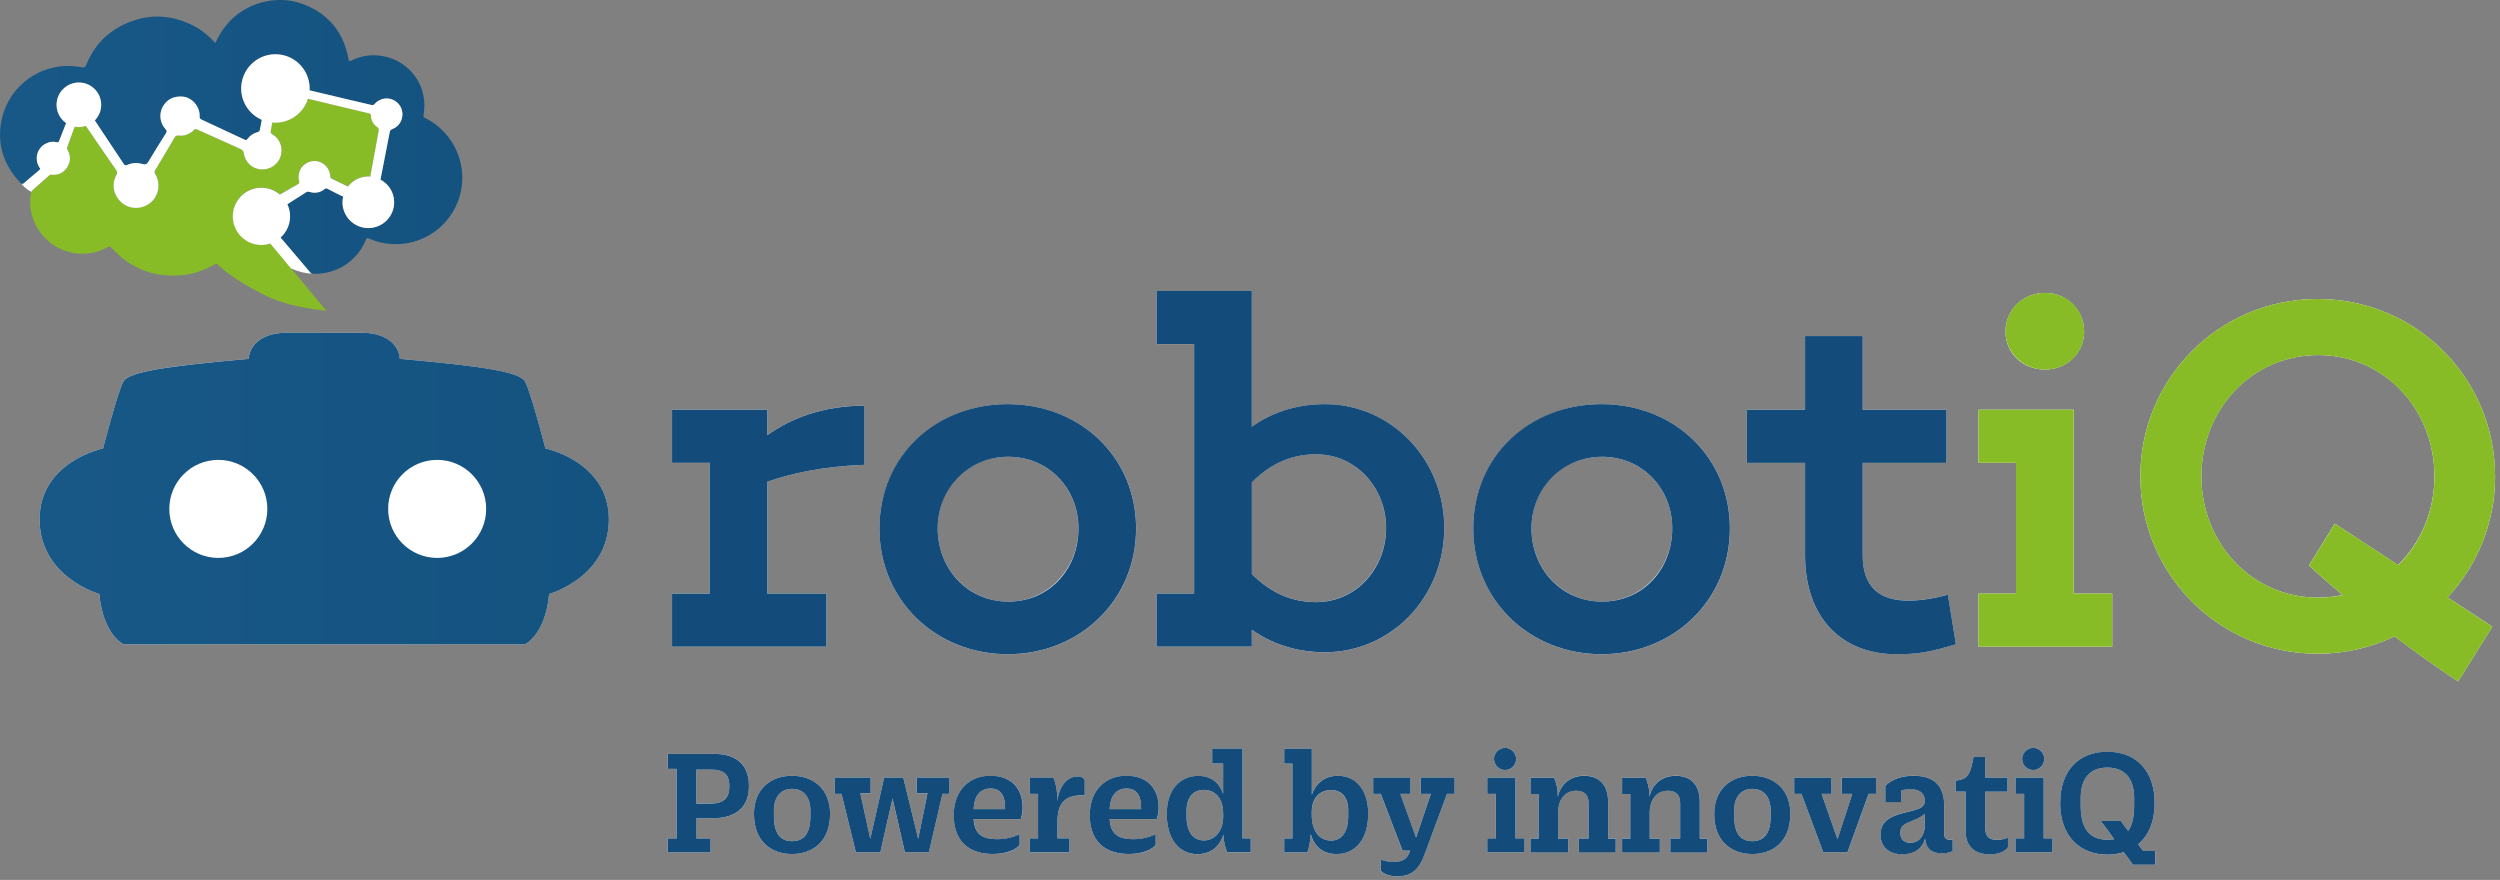 <svg width="483" height="170" viewBox="0 0 483 170" fill="none" xmlns="http://www.w3.org/2000/svg">
<rect x="0" y="0" width="483" height="170" fill="#808080" stroke="none"/>
<g clip-path="url(#clip0_2018_114)">
<path d="M105.36 86.64C105.36 86.64 102.48 75.46 101.39 73.66C100.31 71.86 93.46 70.78 77.23 69.33C77.23 69.33 77.23 64.28 69.66 64.28H55.6C48.03 64.28 48.03 69.33 48.03 69.33C31.81 70.77 24.96 71.85 23.88 73.66C22.8 75.46 19.91 86.64 19.91 86.64C19.91 86.64 7.65 89.16 7.65 100.34C7.65 111.52 19.19 114.76 19.19 114.76C19.91 122.69 23.88 124.49 23.88 124.49H101.39C101.39 124.49 105.36 122.69 106.08 114.76C106.08 114.76 117.62 111.52 117.62 100.34C117.62 89.16 105.36 86.64 105.36 86.64Z" fill="white"/>
<path d="M159.66 114.68H148.24V93.09C152.6 91.54 158.79 90.09 167.02 89.8V78.37C159.08 78.37 152.79 80.79 148.24 84.08V79.14H129.84V89.4H137.1V114.67H129.84V124.93H159.66V114.67V114.68Z" fill="white"/>
<path d="M194.71 126.4C208.56 126.4 219.5 116.04 219.5 102.1C219.5 88.16 208.56 78.09 194.71 78.09C180.86 78.09 169.92 88.26 169.92 102.1C169.92 115.94 180.76 126.4 194.71 126.4ZM194.8 88.25C202.55 88.25 208.35 94.35 208.35 102.09C208.35 109.83 202.54 116.23 194.8 116.23C187.06 116.23 181.15 109.94 181.15 102.09C181.15 94.24 186.86 88.25 194.8 88.25Z" fill="white"/>
<path d="M279.03 102C279.03 88.74 268.77 78.09 255.99 78.09C250.37 78.09 245.63 79.74 241.85 82.45V56.21H223.45V66.47H230.71V114.69H223.45V124.95H241.85V121.66C245.63 124.37 250.37 126.02 255.99 126.02C268.77 126.02 279.03 115.37 279.03 102.01V102ZM241.85 110.9V93.18C245.82 89.21 249.98 87.76 254.24 87.76C262.18 87.76 267.79 94.44 267.79 101.99C267.79 109.54 262.17 116.32 254.24 116.32C249.98 116.32 245.82 114.87 241.85 110.9Z" fill="white"/>
<path d="M309.43 126.4C323.28 126.4 334.22 116.04 334.22 102.1C334.22 88.16 323.28 78.09 309.43 78.09C295.58 78.09 284.64 88.26 284.64 102.1C284.64 115.94 295.48 126.4 309.43 126.4ZM309.53 88.25C317.28 88.25 323.08 94.35 323.08 102.09C323.08 109.83 317.27 116.23 309.53 116.23C301.79 116.23 295.88 109.94 295.88 102.09C295.88 94.24 301.59 88.25 309.53 88.25Z" fill="white"/>
<path d="M348.73 107.32C348.73 119.13 355.6 126.39 366.45 126.39C370.42 126.39 372.84 126 377.87 124.45L376.32 114.87C374 115.55 371.19 116.03 368.67 116.03C363.15 116.03 359.86 113.42 359.86 107.32V89.41H376.03V79.15H359.86V64.92H348.73V79.15H337.5V89.41H348.73V107.32Z" fill="white"/>
<path d="M395.11 71.4C399.27 71.4 402.66 68.2 402.66 64.04C402.66 59.88 399.27 56.59 395.11 56.59C390.95 56.59 387.46 59.78 387.46 64.04C387.46 68.3 390.85 71.4 395.11 71.4Z" fill="white"/>
<path d="M408.08 114.68H400.63V79.15H382.23V89.41H389.49V114.68H382.23V124.94H408.08V114.68Z" fill="white"/>
<path d="M482.05 92.03C482.05 73.05 466.75 57.76 447.78 57.76C428.81 57.76 413.51 73.06 413.51 92.03C413.51 111 428.81 126.3 447.78 126.3C453.1 126.3 458.14 125.1 462.62 122.94C466.64 125.97 470.73 128.88 474.91 131.66L481.52 121.07L472.87 115.41C478.57 109.29 482.06 101.08 482.06 92.03H482.05ZM447.87 115.46C434.99 115.46 425.31 104.91 425.31 92.03C425.31 79.15 434.99 68.6 447.87 68.6C460.75 68.6 470.33 79.15 470.33 92.03C470.33 98.77 467.67 104.88 463.3 109.16L451.08 101.16L446.08 109.26C448.21 111.21 450.38 113.1 452.57 114.95C451.06 115.28 449.48 115.45 447.85 115.45L447.87 115.46Z" fill="white"/>
<path d="M137.85 145.65H129.01V148.54H130.71V161.99H129.01V164.67H137.25V161.99H134.54V158.09H137.57C142.36 158.09 144.68 155.92 144.68 151.87C144.68 147.82 142.51 145.65 137.84 145.65H137.85ZM137.16 155.26H134.54V148.68H137.52C140.05 148.68 140.91 149.81 140.91 151.92C140.91 154.03 139.99 155.25 137.16 155.25V155.26Z" fill="white"/>
<path d="M153.02 149.88C148.74 149.88 145.67 152.62 145.67 157.23V157.29C145.67 162.68 149.15 165 153.02 165C156.89 165 160.37 162.68 160.37 157.26V157.2C160.37 152.62 157.31 149.88 153.02 149.88ZM156.57 157.7C156.57 161.36 154.99 162.52 153.03 162.52C151.07 162.52 149.52 161.36 149.52 157.7V156.63C149.52 153.89 150.89 152.41 153.03 152.41C155.17 152.41 156.57 153.9 156.57 156.63V157.7Z" fill="white"/>
<path d="M177.1 153.27H179.18L177.4 162.08L174.51 150.23H170.82L168.14 162.08L166.21 153.27H168.2V150.23H161.27V153.39H162.58L165.34 164.66H170.08L172.43 154.28L174.81 164.66H179.45L182.07 153.39H183.38V150.23H177.1V153.27Z" fill="white"/>
<path d="M191.33 149.88C187.28 149.88 184.28 152.74 184.28 157.41V157.44C184.28 162.41 187.08 165 191.81 165C194.55 165 196.39 164.11 197.02 163.24V161.16C196.16 161.64 194.58 162.14 192.68 162.14C189.82 162.14 188.28 161.22 188.13 158.24H197.23C197.44 157.62 197.59 156.87 197.59 155.95C197.59 152.59 195.63 149.88 191.34 149.88H191.33ZM194.18 156.33H188.11C188.2 153.68 189.45 152.34 191.35 152.34C193.11 152.34 194.18 153.41 194.18 156.03V156.33Z" fill="white"/>
<path d="M208.2 150.03C206.59 150.03 204.87 151.16 204.24 154.79V153.99C204.24 152.95 204.09 152.03 203.88 151.34C203.79 150.95 203.67 150.57 203.52 150.24H198.97V153.39H200.55V161.99H198.97V164.67H206.62V161.99H204.3V158.75C204.3 154.7 206.14 153.57 209.57 153.66V150.71C209.36 150.32 209.01 150.03 208.2 150.03Z" fill="white"/>
<path d="M217.6 149.88C213.55 149.88 210.55 152.74 210.55 157.41V157.44C210.55 162.41 213.35 165 218.08 165C220.82 165 222.66 164.11 223.29 163.24V161.16C222.43 161.64 220.85 162.14 218.95 162.14C216.09 162.14 214.55 161.22 214.4 158.24H223.5C223.71 157.62 223.86 156.87 223.86 155.95C223.86 152.59 221.9 149.88 217.61 149.88H217.6ZM220.46 156.33H214.39C214.48 153.68 215.73 152.34 217.63 152.34C219.39 152.34 220.46 153.41 220.46 156.03V156.33Z" fill="white"/>
<path d="M240.07 144.64H234.21V147.53H236.32V153.42C235.73 151.49 234.24 149.91 231.5 149.91C228.14 149.91 225.43 152.44 225.43 157.26V157.29C225.43 161.84 227.63 165.03 231.35 165.03C234.18 165.03 235.72 163.33 236.38 161.25C236.41 162.17 236.56 163.04 236.77 163.66C236.86 164.02 236.98 164.34 237.1 164.67H241.65V161.99H240.07V144.64ZM236.32 157.79C236.32 160.65 234.62 162.37 232.6 162.37C230.43 162.37 229.24 160.61 229.24 157.76V156.75C229.24 153.92 230.58 152.61 232.6 152.61C234.62 152.61 236.32 154.01 236.32 157.25V157.79Z" fill="white"/>
<path d="M258.46 149.88C255.69 149.88 254 151.67 253.43 153.6V144.64H248.1V147.53H249.68V161.99H248.1V164.67H252.53C252.65 164.46 252.74 164.16 252.83 163.84C252.98 163.27 253.13 162.41 253.22 161.13C253.9 163.54 255.51 165 258.25 165C261.73 165 264.32 162.29 264.32 157.23V157.2C264.32 152.89 262.18 149.88 258.46 149.88ZM260.48 157.61C260.48 160.82 259.17 162.4 257.15 162.4C255.13 162.4 253.43 160.88 253.43 157.43V156.86C253.43 154.15 255.1 152.64 257.15 152.64C259.2 152.64 260.48 154.13 260.48 156.63V157.61Z" fill="white"/>
<path d="M274.44 153.39H276.43L273.57 161.84L270.53 153.39H272.49V150.24H265.29V153.39H266.75L270.95 164.34H272.41L272.23 164.85C271.78 165.89 270.98 166.52 269.34 166.52C268.24 166.52 267.5 166.34 266.75 166.1V168.24C267.37 168.84 268.24 169.31 270.02 169.31C272.82 169.31 274.27 167.88 275.38 164.64L279.55 153.39H281.01V150.24H274.43V153.39H274.44Z" fill="white"/>
<path d="M288.64 146.63C288.64 147.82 289.62 148.77 290.78 148.77C291.94 148.77 292.92 147.82 292.92 146.63C292.92 145.44 291.94 144.49 290.78 144.49C289.62 144.49 288.64 145.47 288.64 146.63Z" fill="white"/>
<path d="M292.78 150.23H287.33V153.39H289V161.99H287.33V164.66H294.44V161.99H292.78V150.23Z" fill="white"/>
<path d="M310.69 154.96C310.69 151.51 308.9 149.87 306.05 149.87C303.43 149.87 301.56 151.42 300.96 153.95V153.65C300.96 152.73 300.81 151.86 300.6 151.24C300.51 150.88 300.39 150.56 300.24 150.23H295.69V153.38H297.27V161.98H295.69V164.66H302.98V161.98H301.02V156.86C301.11 154.21 302.51 152.75 304.53 152.75C306.11 152.75 306.91 153.55 306.91 155.13V161.97H305.01V164.65H312.15V161.97H310.69V154.95V154.96Z" fill="white"/>
<path d="M328.39 154.96C328.39 151.51 326.6 149.87 323.75 149.87C321.13 149.87 319.26 151.42 318.66 153.95V153.65C318.66 152.73 318.51 151.86 318.3 151.24C318.21 150.88 318.09 150.56 317.94 150.23H313.39V153.38H314.97V161.98H313.39V164.66H320.68V161.98H318.72V156.86C318.81 154.21 320.21 152.75 322.23 152.75C323.81 152.75 324.61 153.55 324.61 155.13V161.97H322.71V164.65H329.85V161.97H328.39V154.95V154.96Z" fill="white"/>
<path d="M338.54 149.88C334.26 149.88 331.19 152.62 331.19 157.23V157.29C331.19 162.68 334.67 165 338.54 165C342.41 165 345.89 162.68 345.89 157.26V157.2C345.89 152.62 342.83 149.88 338.54 149.88ZM342.09 157.7C342.09 161.36 340.51 162.52 338.55 162.52C336.59 162.52 335.04 161.36 335.04 157.7V156.63C335.04 153.89 336.41 152.41 338.55 152.41C340.69 152.41 342.09 153.9 342.09 156.63V157.7Z" fill="white"/>
<path d="M355.83 153.39H357.86L355 162.17L351.94 153.39H353.84V150.23H346.64V153.39H348.04L352.26 164.66H356.94L361.01 153.39H362.44V150.23H355.83V153.39Z" fill="white"/>
<path d="M375.62 161.03V155.67C375.62 152.07 373.92 149.87 369.73 149.87C366.61 149.87 365 151.06 364.26 151.8V154.95H367.38V152.66C367.89 152.54 368.45 152.45 369.08 152.45C371.13 152.45 371.88 153.46 371.88 154.65V154.71C371.88 155.81 371.14 156.23 369.02 156.73C366.04 157.44 363.34 158.13 363.34 161.22V161.25C363.34 163.63 365.04 165.03 367.54 165.03C369.8 165.03 371.35 164.02 371.94 162.03C372.15 163.96 373.28 164.86 375.21 164.86C375.89 164.86 376.37 164.74 376.73 164.62C376.94 164.53 377.12 164.47 377.27 164.38V162.18C377.06 162.21 376.94 162.21 376.73 162.21C375.87 162.21 375.63 161.82 375.63 161.02L375.62 161.03ZM371.88 159.34C371.88 161.6 370.57 162.82 369.14 162.82C367.86 162.82 367.15 162.14 367.15 160.94V160.79C367.15 159.51 367.92 159.15 369.77 158.44C370.63 158.08 371.32 157.73 371.88 157.22V159.33V159.34Z" fill="white"/>
<path d="M383.54 159.82V152.95H387.85V150.24H383.54V146.25H381.28C380.71 149.34 380.3 150.65 377.83 150.8V152.94H379.76V160.53C379.76 164.04 382.11 165.05 384.43 165.05C386.42 165.05 387.47 164.37 387.94 163.68V161.83C387.26 162.07 386.66 162.25 385.86 162.25C384.31 162.25 383.54 161.68 383.54 159.81V159.82Z" fill="white"/>
<path d="M394.82 150.23H389.38V153.39H391.04V161.99H389.38V164.66H396.49V161.99H394.82V150.23Z" fill="white"/>
<path d="M390.68 146.63C390.68 147.82 391.66 148.77 392.82 148.77C393.98 148.77 394.96 147.82 394.96 146.63C394.96 145.44 393.98 144.49 392.82 144.49C391.66 144.49 390.68 145.47 390.68 146.63Z" fill="white"/>
<path d="M413.09 163.12C415.08 161.45 416.27 158.83 416.27 155.12V155.06C416.27 149.11 412.85 145.24 407.14 145.24C401.43 145.24 398.04 149.11 398.04 155.06V155.12C398.04 161.79 402.06 165.12 407.14 165.12C408.3 165.12 409.34 164.97 410.32 164.64L412.11 167.08H416.4V164.4H414.05L413.1 163.12H413.09ZM412.32 155.65C412.32 157.88 411.93 159.49 411.16 160.53L409.73 158.6H405.89L408.48 162.14C408.06 162.2 407.62 162.23 407.14 162.23C403.84 162.23 401.99 160.27 401.99 155.65V154.19C401.99 150.62 403.6 148.3 407.14 148.3C410.68 148.3 412.32 150.62 412.32 154.19V155.65Z" fill="white"/>
<path d="M23.88 124.49C23.88 124.49 19.91 122.69 19.19 114.76C19.19 114.76 7.65 111.52 7.65 100.34C7.65 89.16 19.91 86.64 19.91 86.64C19.91 86.64 22.79 75.46 23.88 73.66C24.97 71.86 31.81 70.78 48.04 69.33C48.04 69.33 48.04 64.28 55.61 64.28H69.67C77.24 64.28 77.24 69.33 77.24 69.33C93.46 70.77 100.31 71.85 101.4 73.66C102.49 75.47 105.37 86.64 105.37 86.64C105.37 86.64 117.63 89.16 117.63 100.34C117.63 111.52 106.09 114.76 106.09 114.76C105.37 122.69 101.4 124.49 101.4 124.49H23.88Z" fill="url(#paint0_linear_2018_114)"/>
<path d="M42.18 107.79C47.41 107.79 51.65 103.55 51.65 98.32C51.65 93.09 47.41 88.85 42.18 88.85C36.95 88.85 32.71 93.09 32.71 98.32C32.71 103.55 36.95 107.79 42.18 107.79Z" fill="white"/>
<path d="M84.46 107.79C89.69 107.79 93.93 103.55 93.93 98.32C93.93 93.09 89.69 88.85 84.46 88.85C79.23 88.85 74.99 93.09 74.99 98.32C74.99 103.55 79.23 107.79 84.46 107.79Z" fill="white"/>
<path d="M85.94 25.66C84.85 24.47 83.59 23.51 82.14 22.81C81.87 22.68 81.78 22.53 81.83 22.22C82.84 16.84 79.31 11.77 73.89 10.83C71.81 10.47 69.8 10.74 67.9 11.69C67.54 11.87 67.41 11.87 67.33 11.42C66.38 6.18 63.42 2.59 58.43 0.75C53.39 -1.12 47.31 0.57 43.87 4.68C43.42 5.22 42.99 5.78 42.62 6.38C42.25 6.98 41.93 7.6 41.61 8.33C40.46 7.03 39.2 5.97 37.74 5.17C33.35 2.79 28.84 2.53 24.26 4.58C20.68 6.19 18.15 8.85 16.68 12.5C16.48 13.01 16.24 13.09 15.74 12.99C8.48 11.58 1.52 16.31 0.22 23.62C-0.39 27.05 0.27 30.23 2.2 33.16C2.73 33.97 3.35 34.69 4.01 35.38C4.23 35.61 4.39 35.59 4.6 35.41C5.6 34.55 6.6 33.68 7.62 32.84C7.9 32.6 7.68 32.47 7.58 32.3C6.59 30.64 7.19 28.54 8.91 27.72C9.55 27.41 10.22 27.3 10.92 27.48C11.21 27.56 11.34 27.48 11.44 27.2C11.86 26.08 12.3 24.97 12.74 23.86C12.75 23.83 12.75 23.81 12.76 23.78C11.66 23 10.93 21.72 10.93 20.26C10.93 17.88 12.86 15.95 15.24 15.95C17.62 15.95 19.55 17.88 19.55 20.26C19.55 21.43 19.08 22.48 18.33 23.26C18.35 23.31 18.37 23.35 18.4 23.4C20.24 26.16 22.07 28.92 23.9 31.68C24.09 31.96 24.26 32.02 24.57 31.88C25.53 31.45 26.53 31.4 27.54 31.7C28.05 31.85 28.36 31.77 28.66 31.26C29.75 29.42 30.89 27.61 32.03 25.8C32.24 25.47 32.27 25.26 31.96 24.93C30.92 23.8 30.71 22.11 31.37 20.78C32.14 19.25 33.49 18.53 35.31 18.67C36.65 18.77 37.96 19.87 38.41 21.29C38.53 21.67 38.6 22.07 38.56 22.47C38.53 22.82 38.68 22.99 38.98 23.13C41.74 24.41 44.5 25.69 47.25 26.99C47.53 27.12 47.64 27.07 47.82 26.85C48.31 26.19 48.96 25.74 49.76 25.54C50.01 25.48 50.16 25.36 50.21 25.08C50.33 24.44 50.45 23.8 50.58 23.16C48.24 22.14 46.6 19.81 46.6 17.1C46.6 13.45 49.56 10.49 53.21 10.49C56.86 10.49 59.82 13.45 59.82 17.1C59.82 17.22 59.81 17.34 59.8 17.46C61.99 17.98 64.18 18.5 66.37 19.02C68.18 19.45 70 19.86 71.81 20.3C72.16 20.39 72.29 20.17 72.48 19.98C73.46 18.96 74.96 18.73 76.17 19.41C77.4 20.1 78 21.46 77.66 22.84C77.4 23.86 76.76 24.57 75.79 24.95C75.5 25.06 75.36 25.2 75.3 25.51C74.71 28.58 74.11 31.64 73.51 34.71C75.07 35.55 76.15 37.18 76.15 39.08C76.15 41.84 73.92 44.07 71.16 44.07C68.4 44.07 66.17 41.84 66.17 39.08C66.17 38.71 66.22 38.35 66.3 38C65.28 37.52 64.27 37 63.27 36.48C63.04 36.36 62.9 36.37 62.7 36.54C61.84 37.26 60.85 37.4 59.79 37.08C59.55 37.01 59.36 37.01 59.13 37.16C57.93 37.94 56.72 38.71 55.52 39.47C55.85 40.18 56.04 40.96 56.04 41.79C56.04 43.42 55.33 44.87 54.22 45.89C56.12 48.13 58.02 50.36 59.92 52.6C60.06 52.77 60.22 52.87 60.47 52.88C64.84 53.11 69.03 50.46 70.66 46.39C70.82 45.99 70.93 45.92 71.33 46.1C77.66 48.84 84.9 46.19 87.98 40.04C90.34 35.33 89.51 29.55 85.94 25.67V25.66Z" fill="url(#paint1_linear_2018_114)"/>
<path d="M167.02 89.8C158.79 90.09 152.59 91.54 148.24 93.09V114.68H159.66V124.94H129.84V114.68H137.1V89.41H129.84V79.15H148.24V84.09C152.79 80.8 159.08 78.38 167.02 78.38V89.81V89.8Z" fill="#134B7B"/>
<path d="M219.49 102.09C219.49 116.03 208.55 126.39 194.7 126.39C180.85 126.39 169.91 116.03 169.91 102.09C169.91 88.15 180.75 78.08 194.7 78.08C208.65 78.08 219.49 88.25 219.49 102.09ZM208.36 102.09C208.36 94.34 202.55 88.25 194.81 88.25C187.07 88.25 181.16 94.35 181.16 102.09C181.16 109.83 186.87 116.23 194.81 116.23C202.75 116.23 208.36 109.94 208.36 102.09Z" fill="#134B7B"/>
<path d="M279.03 102C279.03 115.36 268.77 126.01 255.99 126.01C250.37 126.01 245.63 124.36 241.85 121.65V124.94H223.45V114.68H230.71V66.46H223.45V56.2H241.85V82.44C245.63 79.73 250.37 78.08 255.99 78.08C268.77 78.08 279.03 88.73 279.03 101.99V102ZM267.8 102C267.8 94.45 262.18 87.77 254.25 87.77C249.99 87.77 245.83 89.22 241.86 93.19V110.91C245.83 114.88 249.99 116.33 254.25 116.33C262.19 116.33 267.8 109.65 267.8 102Z" fill="#134B7B"/>
<path d="M334.21 102.09C334.21 116.03 323.27 126.39 309.42 126.39C295.57 126.39 284.63 116.03 284.63 102.09C284.63 88.15 295.47 78.08 309.42 78.08C323.37 78.08 334.21 88.25 334.21 102.09ZM323.08 102.09C323.08 94.34 317.27 88.25 309.53 88.25C301.79 88.25 295.88 94.35 295.88 102.09C295.88 109.83 301.59 116.23 309.53 116.23C317.47 116.23 323.08 109.94 323.08 102.09Z" fill="#134B7B"/>
<path d="M377.88 124.46C372.85 126.01 370.43 126.4 366.46 126.4C355.62 126.4 348.74 119.14 348.74 107.33V89.42H337.51V79.16H348.74V64.93H359.87V79.16H376.04V89.42H359.87V107.33C359.87 113.43 363.16 116.04 368.68 116.04C371.2 116.04 374.01 115.56 376.33 114.88L377.88 124.46Z" fill="#134B7B"/>
<path d="M408.08 124.94H382.23V114.68H389.49V89.41H382.23V79.15H400.63V114.68H408.08V124.94ZM387.46 64.04C387.46 59.78 390.85 56.59 395.11 56.59C399.37 56.59 402.66 59.78 402.66 64.04C402.66 68.3 399.27 71.4 395.11 71.4C390.95 71.4 387.46 68.2 387.46 64.04Z" fill="#87BC26"/>
<path d="M482.05 92.03C482.05 111.01 466.75 126.3 447.78 126.3C428.81 126.3 413.51 111 413.51 92.03C413.51 73.06 428.81 57.76 447.78 57.76C466.75 57.76 482.05 73.06 482.05 92.03ZM470.34 92.03C470.34 79.15 460.66 68.6 447.88 68.6C435.1 68.6 425.32 79.15 425.32 92.03C425.32 104.91 435 115.46 447.88 115.46C460.76 115.46 470.34 104.91 470.34 92.03ZM474.91 131.67C464.85 124.95 455.2 117.58 446.1 109.27L451.1 101.17L481.52 121.08L474.91 131.67Z" fill="#87BC26"/>
<path d="M129.01 145.65H137.85C142.52 145.65 144.69 147.91 144.69 151.87C144.69 155.83 142.37 158.09 137.58 158.09H134.55V161.99H137.26V164.67H129.02V161.99H130.72V148.54H129.02V145.65H129.01ZM137.16 155.26C139.99 155.26 140.91 154.04 140.91 151.93C140.91 149.82 140.05 148.69 137.52 148.69H134.54V155.27H137.16V155.26Z" fill="#134B7B"/>
<path d="M145.67 157.29V157.23C145.67 152.62 148.73 149.88 153.02 149.88C157.31 149.88 160.37 152.62 160.37 157.2V157.26C160.37 162.68 156.89 165 153.02 165C149.15 165 145.67 162.68 145.67 157.29ZM156.57 157.7V156.63C156.57 153.89 155.17 152.41 153.03 152.41C150.89 152.41 149.52 153.9 149.52 156.63V157.7C149.52 161.36 151.04 162.52 153.03 162.52C155.02 162.52 156.57 161.36 156.57 157.7Z" fill="#134B7B"/>
<path d="M172.43 154.28L170.08 164.66H165.35L162.58 153.38H161.27V150.23H168.2V153.26H166.21L168.14 162.07L170.82 150.23H174.51L177.4 162.07L179.19 153.26H177.11V150.23H183.39V153.38H182.08L179.46 164.66H174.82L172.44 154.28H172.43Z" fill="#134B7B"/>
<path d="M184.27 157.43V157.4C184.27 152.73 187.27 149.87 191.32 149.87C195.6 149.87 197.57 152.58 197.57 155.94C197.57 156.86 197.42 157.61 197.21 158.23H188.11C188.26 161.21 189.81 162.13 192.66 162.13C194.56 162.13 196.14 161.62 197 161.15V163.23C196.38 164.09 194.53 164.99 191.79 164.99C187.06 164.99 184.26 162.4 184.26 157.43H184.27ZM188.11 156.33H194.18V156.03C194.18 153.41 193.11 152.34 191.35 152.34C189.45 152.34 188.2 153.68 188.11 156.33Z" fill="#134B7B"/>
<path d="M198.97 150.23H203.52C203.67 150.56 203.79 150.94 203.88 151.33C204.09 152.01 204.24 152.94 204.24 153.98V154.78C204.86 151.15 206.59 150.02 208.2 150.02C209 150.02 209.36 150.32 209.57 150.7V153.65C206.15 153.56 204.3 154.69 204.3 158.74V161.98H206.62V164.66H198.97V161.98H200.55V153.38H198.97V150.23Z" fill="#134B7B"/>
<path d="M210.55 157.43V157.4C210.55 152.73 213.55 149.87 217.6 149.87C221.88 149.87 223.85 152.58 223.85 155.94C223.85 156.86 223.7 157.61 223.49 158.23H214.39C214.54 161.21 216.09 162.13 218.94 162.13C220.84 162.13 222.42 161.62 223.28 161.15V163.23C222.66 164.09 220.81 164.99 218.07 164.99C213.34 164.99 210.54 162.4 210.54 157.43H210.55ZM214.39 156.33H220.46V156.03C220.46 153.41 219.39 152.34 217.63 152.34C215.73 152.34 214.48 153.68 214.39 156.33Z" fill="#134B7B"/>
<path d="M237.09 164.66C236.97 164.33 236.85 164.01 236.76 163.65C236.55 163.03 236.4 162.16 236.37 161.24C235.72 163.32 234.17 165.02 231.34 165.02C227.62 165.02 225.42 161.84 225.42 157.28V157.25C225.42 152.43 228.13 149.9 231.49 149.9C234.23 149.9 235.72 151.48 236.31 153.41V147.52H234.2V144.63H240.06V161.98H241.64V164.66H237.09ZM236.32 157.79V157.25C236.32 154.01 234.62 152.61 232.6 152.61C230.58 152.61 229.24 153.92 229.24 156.75V157.76C229.24 160.62 230.43 162.37 232.6 162.37C234.62 162.37 236.32 160.64 236.32 157.79Z" fill="#134B7B"/>
<path d="M248.11 144.64H253.44V153.6C254.01 151.67 255.7 149.88 258.47 149.88C262.19 149.88 264.33 152.88 264.33 157.2V157.23C264.33 162.29 261.74 165 258.26 165C255.52 165 253.92 163.54 253.23 161.13C253.14 162.41 252.99 163.27 252.84 163.84C252.75 164.17 252.66 164.46 252.54 164.67H248.11V161.99H249.69V147.53H248.11V144.64ZM260.48 157.61V156.63C260.48 154.13 259.29 152.64 257.15 152.64C255.01 152.64 253.43 154.16 253.43 156.86V157.43C253.43 160.88 255.13 162.4 257.15 162.4C259.17 162.4 260.48 160.82 260.48 157.61Z" fill="#134B7B"/>
<path d="M274.44 150.23H281.02V153.38H279.56L275.39 164.63C274.29 167.87 272.83 169.3 270.03 169.3C268.24 169.3 267.38 168.82 266.76 168.23V166.09C267.5 166.33 268.25 166.51 269.35 166.51C270.99 166.51 271.79 165.89 272.24 164.84L272.42 164.33H270.96L266.76 153.38H265.3V150.23H272.5V153.38H270.54L273.58 161.83L276.44 153.38H274.45V150.23H274.44Z" fill="#134B7B"/>
<path d="M287.33 150.23H292.78V161.98H294.45V164.66H287.34V161.98H289.01V153.38H287.34V150.23H287.33ZM288.64 146.63C288.64 145.47 289.62 144.49 290.78 144.49C291.94 144.49 292.92 145.47 292.92 146.63C292.92 147.79 291.94 148.77 290.78 148.77C289.62 148.77 288.64 147.82 288.64 146.63Z" fill="#134B7B"/>
<path d="M305.01 161.99H306.91V155.15C306.91 153.57 306.11 152.77 304.53 152.77C302.51 152.77 301.11 154.23 301.02 156.88V162H302.98V164.68H295.69V162H297.27V153.4H295.69V150.25H300.24C300.39 150.58 300.51 150.9 300.6 151.26C300.81 151.88 300.96 152.75 300.96 153.67V153.97C301.55 151.44 303.43 149.89 306.05 149.89C308.91 149.89 310.69 151.53 310.69 154.98V162H312.15V164.68H305.01V162V161.99Z" fill="#134B7B"/>
<path d="M322.71 161.99H324.61V155.15C324.61 153.57 323.81 152.77 322.23 152.77C320.21 152.77 318.81 154.23 318.72 156.88V162H320.68V164.68H313.39V162H314.97V153.4H313.39V150.25H317.94C318.09 150.58 318.21 150.9 318.3 151.26C318.51 151.88 318.66 152.75 318.66 153.67V153.97C319.25 151.44 321.13 149.89 323.75 149.89C326.61 149.89 328.39 151.53 328.39 154.98V162H329.85V164.68H322.71V162V161.99Z" fill="#134B7B"/>
<path d="M331.19 157.29V157.23C331.19 152.62 334.26 149.88 338.54 149.88C342.82 149.88 345.89 152.62 345.89 157.2V157.26C345.89 162.68 342.41 165 338.54 165C334.67 165 331.19 162.68 331.19 157.29ZM342.09 157.7V156.63C342.09 153.89 340.69 152.41 338.55 152.41C336.41 152.41 335.04 153.9 335.04 156.63V157.7C335.04 161.36 336.56 162.52 338.55 162.52C340.54 162.52 342.09 161.36 342.09 157.7Z" fill="#134B7B"/>
<path d="M355.83 150.23H362.44V153.38H361.01L356.93 164.66H352.26L348.04 153.38H346.64V150.23H353.84V153.38H351.94L355 162.16L357.86 153.38H355.84V150.23H355.83Z" fill="#134B7B"/>
<path d="M364.26 151.81C365 151.07 366.61 149.88 369.73 149.88C373.93 149.88 375.62 152.08 375.62 155.68V161.04C375.62 161.84 375.86 162.23 376.72 162.23C376.93 162.23 377.05 162.23 377.26 162.2V164.4C377.11 164.49 376.93 164.55 376.72 164.64C376.36 164.76 375.89 164.88 375.2 164.88C373.27 164.88 372.14 163.99 371.93 162.05C371.33 164.04 369.79 165.05 367.53 165.05C365.03 165.05 363.33 163.65 363.33 161.27V161.24C363.33 158.15 366.04 157.46 369.01 156.75C371.12 156.24 371.87 155.83 371.87 154.73V154.67C371.87 153.48 371.13 152.47 369.07 152.47C368.45 152.47 367.88 152.56 367.37 152.68V154.97H364.25V151.82L364.26 151.81ZM371.88 159.34V157.23C371.31 157.74 370.63 158.09 369.77 158.45C367.93 159.16 367.15 159.52 367.15 160.8V160.95C367.15 162.14 367.86 162.83 369.14 162.83C370.57 162.83 371.88 161.61 371.88 159.35V159.34Z" fill="#134B7B"/>
<path d="M379.76 160.53V152.94H377.83V150.8C380.3 150.65 380.72 149.34 381.28 146.25H383.54V150.24H387.85V152.95H383.54V159.82C383.54 161.69 384.31 162.26 385.86 162.26C386.66 162.26 387.26 162.08 387.94 161.84V163.69C387.46 164.37 386.42 165.06 384.43 165.06C382.11 165.06 379.76 164.05 379.76 160.54V160.53Z" fill="#134B7B"/>
<path d="M389.38 150.23H394.83V161.98H396.5V164.66H389.39V161.98H391.06V153.38H389.39V150.23H389.38ZM390.68 146.63C390.68 145.47 391.66 144.49 392.82 144.49C393.98 144.49 394.96 145.47 394.96 146.63C394.96 147.79 393.98 148.77 392.82 148.77C391.66 148.77 390.68 147.82 390.68 146.63Z" fill="#134B7B"/>
<path d="M398.04 155.11V155.05C398.04 149.1 401.43 145.23 407.14 145.23C412.85 145.23 416.27 149.1 416.27 155.05V155.11C416.27 158.83 415.08 161.45 413.09 163.11L414.04 164.39H416.39V167.07H412.1L410.31 164.63C409.33 164.96 408.29 165.11 407.13 165.11C402.04 165.11 398.03 161.78 398.03 155.11H398.04ZM408.48 162.14L405.89 158.6H409.73L411.16 160.53C411.93 159.49 412.32 157.88 412.32 155.65V154.19C412.32 150.62 410.68 148.3 407.14 148.3C403.6 148.3 401.99 150.62 401.99 154.19V155.65C401.99 160.26 403.83 162.23 407.14 162.23C407.62 162.23 408.06 162.2 408.48 162.14Z" fill="#134B7B"/>
<path d="M71.17 34.08C71.3 34.08 71.42 34.11 71.55 34.12C72.08 31.15 72.63 28.17 73.18 25.2C73.23 24.91 73.17 24.74 72.92 24.57C72.15 24.03 71.69 23.28 71.68 22.33C71.68 21.9 71.4 21.92 71.16 21.86C67.93 21.08 64.69 20.31 61.46 19.54C60.81 19.39 60.17 19.23 59.52 19.07C58.68 21.75 56.17 23.7 53.21 23.7C53.01 23.7 52.81 23.69 52.62 23.67C52.52 24.22 52.43 24.76 52.32 25.31C52.26 25.6 52.34 25.74 52.61 25.91C54.11 26.81 54.75 28.54 54.23 30.19C53.73 31.78 52.2 32.81 50.47 32.72C48.85 32.64 47.4 31.41 47.15 29.72C47.06 29.09 46.77 28.9 46.29 28.69C43.57 27.48 40.85 26.25 38.14 25.02C37.89 24.91 37.72 24.85 37.48 25.09C36.66 25.93 35.65 26.3 34.48 26.18C34.1 26.14 33.9 26.27 33.72 26.59C32.49 28.7 31.24 30.8 29.98 32.89C29.81 33.17 29.87 33.36 30.01 33.61C31.49 36.16 30.18 39.31 27.35 40.03C25.68 40.46 23.89 39.85 22.86 38.44C21.78 36.96 21.66 35.37 22.52 33.74C22.7 33.39 22.68 33.18 22.48 32.88C20.53 30.07 18.59 27.25 16.67 24.42C16.64 24.38 16.62 24.36 16.59 24.32C16.17 24.46 15.72 24.55 15.26 24.55C14.98 24.55 14.7 24.52 14.43 24.47C14.43 24.47 14.43 24.47 14.43 24.48C13.97 25.79 13.5 27.1 13.01 28.4C12.93 28.61 12.95 28.76 13.06 28.95C13.69 30.07 13.69 31.22 13 32.29C12.3 33.39 11.24 33.88 9.94 33.75C9.73 33.73 9.6 33.8 9.46 33.93C8.45 34.84 7.44 35.75 6.41 36.63C6.14 36.86 6.01 37.13 5.96 37.45C5.03 42.98 9.09 48.31 14.7 48.95C16.88 49.2 18.91 48.8 20.82 47.73C21.12 47.56 21.26 47.55 21.52 47.83C25.1 51.81 29.56 53.6 34.9 53.19C37.23 53.01 39.38 52.27 41.4 51.1C41.6 50.98 41.75 50.86 42 51.09C44.62 53.48 47.66 55.23 50.78 56.85C55.36 59.22 60.4 59.7 62.58 60C62.7 60.04 62.99 60.05 63.02 60.02C61.73 58.45 62.84 59.8 61.55 58.24C58.45 54.5 55.34 50.76 52.25 47.01C51.71 47.19 51.13 47.29 50.53 47.29C47.48 47.29 45 44.81 45 41.76C45 38.71 47.48 36.23 50.53 36.23C51.9 36.23 53.15 36.73 54.11 37.55C55.26 36.88 56.42 36.21 57.58 35.55C57.84 35.4 57.92 35.28 57.83 34.96C57.36 33.12 58.49 31.4 60.34 31.1C62.09 30.82 63.7 32.14 63.84 33.99C63.86 34.26 63.94 34.41 64.19 34.52C65.22 35.01 66.24 35.51 67.26 36C68.17 34.82 69.59 34.05 71.19 34.05L71.17 34.08Z" fill="#87BC26"/>
<path d="M54.22 45.88C55.34 44.87 56.04 43.41 56.04 41.78C56.04 40.95 55.85 40.17 55.52 39.46C56.73 38.69 57.93 37.93 59.13 37.15C59.35 37.01 59.54 37 59.79 37.07C60.85 37.38 61.84 37.25 62.7 36.53C62.9 36.36 63.04 36.35 63.27 36.47C64.27 36.99 65.28 37.51 66.3 37.99C66.22 38.34 66.17 38.7 66.17 39.07C66.17 41.83 68.4 44.06 71.16 44.06C73.92 44.06 76.15 41.83 76.15 39.07C76.15 37.17 75.08 35.54 73.51 34.7C74.11 31.64 74.71 28.57 75.3 25.5C75.36 25.2 75.5 25.06 75.79 24.94C76.76 24.56 77.4 23.85 77.66 22.83C78 21.45 77.4 20.09 76.17 19.4C74.96 18.73 73.46 18.96 72.48 19.97C72.29 20.16 72.16 20.38 71.81 20.29C70 19.85 68.18 19.43 66.37 19.01C64.18 18.49 61.99 17.97 59.8 17.45C59.8 17.33 59.82 17.21 59.82 17.09C59.82 13.44 56.86 10.48 53.21 10.48C49.56 10.48 46.6 13.44 46.6 17.09C46.6 19.8 48.24 22.13 50.58 23.15C50.46 23.79 50.33 24.43 50.21 25.07C50.16 25.35 50.01 25.46 49.76 25.53C48.96 25.73 48.31 26.19 47.82 26.84C47.65 27.07 47.53 27.12 47.25 26.98C44.5 25.68 41.74 24.4 38.98 23.12C38.68 22.98 38.53 22.81 38.56 22.46C38.6 22.06 38.53 21.66 38.41 21.28C37.96 19.86 36.65 18.76 35.31 18.66C33.49 18.52 32.14 19.24 31.37 20.77C30.7 22.1 30.91 23.79 31.96 24.92C32.27 25.25 32.24 25.46 32.03 25.79C30.89 27.6 29.75 29.41 28.66 31.25C28.36 31.76 28.04 31.84 27.54 31.69C26.53 31.39 25.53 31.44 24.57 31.87C24.26 32.01 24.09 31.95 23.9 31.67C22.08 28.9 20.24 26.14 18.4 23.39C18.37 23.34 18.35 23.29 18.33 23.25C19.08 22.47 19.55 21.42 19.55 20.25C19.55 17.87 17.62 15.94 15.24 15.94C12.86 15.94 10.93 17.87 10.93 20.25C10.93 21.7 11.66 22.99 12.76 23.77C12.76 23.8 12.75 23.82 12.74 23.85C12.3 24.96 11.86 26.07 11.44 27.19C11.33 27.47 11.2 27.55 10.92 27.47C10.22 27.29 9.55 27.4 8.91 27.71C7.19 28.54 6.58 30.63 7.58 32.29C7.68 32.46 7.91 32.59 7.62 32.83C6.6 33.68 5.61 34.54 4.6 35.4C4.39 35.58 4.23 35.6 4.01 35.37C4.77 36.27 5.34 36.69 6.07 37.08C6.14 36.92 6.24 36.77 6.4 36.64C7.43 35.75 8.44 34.84 9.45 33.94C9.59 33.82 9.71 33.74 9.93 33.76C11.24 33.89 12.29 33.4 12.99 32.3C13.68 31.22 13.68 30.08 13.05 28.96C12.94 28.77 12.92 28.62 13 28.41C13.48 27.11 13.96 25.8 14.42 24.49C14.42 24.49 14.42 24.49 14.42 24.48C14.69 24.53 14.97 24.56 15.25 24.56C15.72 24.56 16.16 24.47 16.58 24.33C16.61 24.36 16.63 24.39 16.66 24.43C18.58 27.26 20.52 30.08 22.47 32.89C22.68 33.19 22.7 33.4 22.51 33.75C21.65 35.37 21.76 36.97 22.85 38.45C23.88 39.86 25.68 40.46 27.34 40.04C30.17 39.32 31.49 36.16 30 33.62C29.85 33.37 29.8 33.18 29.97 32.9C31.23 30.81 32.48 28.71 33.71 26.6C33.9 26.28 34.09 26.15 34.47 26.19C35.64 26.31 36.66 25.94 37.47 25.1C37.71 24.85 37.88 24.92 38.13 25.03C40.84 26.26 43.56 27.49 46.28 28.7C46.76 28.91 47.05 29.1 47.14 29.73C47.38 31.41 48.83 32.65 50.46 32.73C52.19 32.82 53.72 31.79 54.22 30.2C54.74 28.56 54.1 26.82 52.6 25.92C52.33 25.76 52.26 25.61 52.31 25.32C52.42 24.77 52.51 24.23 52.61 23.68C52.81 23.7 53 23.71 53.2 23.71C56.16 23.71 58.67 21.76 59.51 19.08C60.16 19.23 60.8 19.39 61.45 19.55C64.68 20.32 67.92 21.09 71.15 21.87C71.38 21.93 71.66 21.91 71.67 22.34C71.68 23.28 72.14 24.04 72.91 24.58C73.15 24.75 73.22 24.92 73.17 25.21C72.62 28.18 72.07 31.15 71.54 34.13C71.41 34.13 71.29 34.09 71.16 34.09C69.55 34.09 68.14 34.86 67.23 36.04C66.21 35.54 65.19 35.04 64.16 34.56C63.91 34.44 63.83 34.29 63.81 34.03C63.68 32.19 62.06 30.86 60.31 31.14C58.46 31.44 57.32 33.16 57.8 35C57.88 35.32 57.8 35.44 57.55 35.59C56.39 36.25 55.24 36.92 54.08 37.59C53.11 36.77 51.86 36.27 50.5 36.27C47.45 36.27 44.97 38.75 44.97 41.8C44.97 44.85 47.45 47.33 50.5 47.33C51.1 47.33 51.68 47.23 52.22 47.05C53.54 48.65 54.87 50.24 56.19 51.84C57.48 52.46 58.89 52.82 60.39 52.88C60.42 52.88 60.45 52.89 60.46 52.89C60.21 52.88 60.05 52.78 59.91 52.61C58.01 50.37 56.11 48.13 54.21 45.9L54.22 45.88Z" fill="white"/>
</g>
<defs>
<linearGradient id="paint0_linear_2018_114" x1="7.65" y1="94.39" x2="117.61" y2="94.39" gradientUnits="userSpaceOnUse">
<stop stop-color="#185887"/>
<stop offset="1" stop-color="#145380"/>
</linearGradient>
<linearGradient id="paint1_linear_2018_114" x1="-1.17649e-05" y1="26.44" x2="89.32" y2="26.44" gradientUnits="userSpaceOnUse">
<stop stop-color="#185887"/>
<stop offset="1" stop-color="#145380"/>
</linearGradient>
<clipPath id="clip0_2018_114">
<rect width="482.05" height="169.31" fill="white"/>
</clipPath>
</defs>
</svg>
